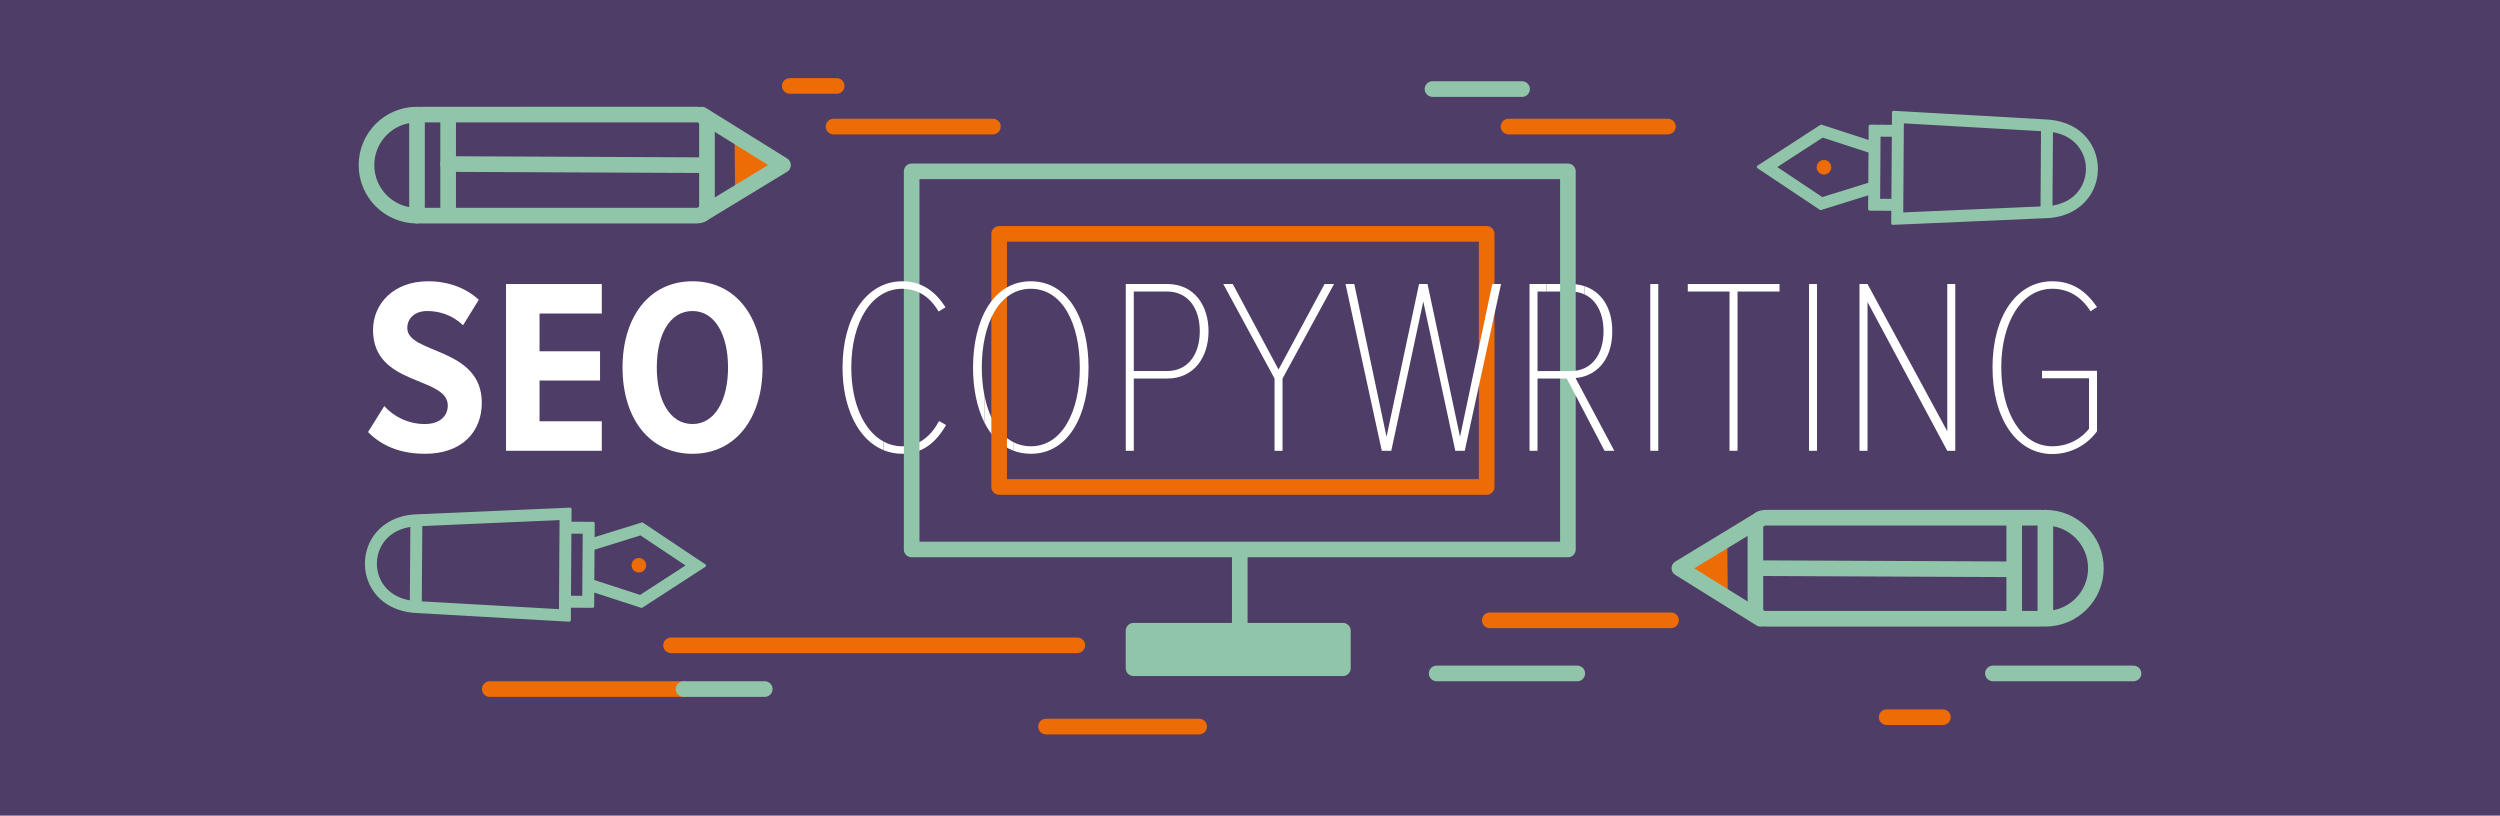 <?xml version="1.0" encoding="utf-8"?>
<!-- Generator: Adobe Illustrator 16.0.0, SVG Export Plug-In . SVG Version: 6.00 Build 0)  -->
<!DOCTYPE svg PUBLIC "-//W3C//DTD SVG 1.0//EN" "http://www.w3.org/TR/2001/REC-SVG-20010904/DTD/svg10.dtd">
<svg version="1.0" id="Layer_1" xmlns="http://www.w3.org/2000/svg" xmlns:xlink="http://www.w3.org/1999/xlink" x="0px" y="0px"
	 width="800px" height="261px" viewBox="0 0 800 261" enable-background="new 0 0 800 261" xml:space="preserve">
<rect y="-4" fill="#4E3D66" width="800" height="268"/>
<g>
	<g>
		<polygon fill="#ED6C05" points="552.729,173.836 552.896,190.836 538.646,181.551 		"/>
		<path fill="none" stroke="#91C5A9" stroke-width="5" stroke-linecap="round" stroke-linejoin="round" stroke-miterlimit="10" d="
			M653.257,198.003l-88.381,0.002c-1.738-0.002-3.15-1.411-3.15-3.151v-26.039c0-1.74,1.41-3.15,3.15-3.149l88.381-0.001"/>
		<path fill="none" stroke="#91C5A9" stroke-width="5" stroke-linecap="round" stroke-linejoin="round" stroke-miterlimit="10" d="
			M654.517,198.003c8.93,0.002,16.17-7.237,16.17-16.17c0-8.928-7.24-16.168-16.172-16.168"/>
		
			<line fill="none" stroke="#91C5A9" stroke-width="5" stroke-linecap="round" stroke-linejoin="round" stroke-miterlimit="10" x1="654.515" y1="165.665" x2="654.517" y2="197.57"/>
		
			<line fill="none" stroke="#91C5A9" stroke-width="5" stroke-linecap="round" stroke-linejoin="round" stroke-miterlimit="10" x1="644.554" y1="165.823" x2="644.552" y2="197.569"/>
		
			<polyline fill="none" stroke="#91C5A9" stroke-width="5" stroke-linecap="round" stroke-linejoin="round" stroke-miterlimit="10" points="
			563.384,166.039 537.396,181.834 563.384,198.004 		"/>
		
			<line fill="none" stroke="#91C5A9" stroke-width="5" stroke-linecap="round" stroke-linejoin="round" stroke-miterlimit="10" x1="563.382" y1="181.814" x2="644.562" y2="182.178"/>
	</g>
	<path fill="#FFFFFF" d="M300.493,134.73c-2.479,4.72-6.4,8.08-11.76,8.08c-2.178,0-4.19-0.531-6.004-1.511v2.751
		c1.845,0.755,3.852,1.16,6.004,1.16c6.479,0,10.8-3.601,14-9.201L300.493,134.73z"/>
	<path fill="#FFFFFF" d="M502.648,93.289c1.655,0,3.129,0.328,4.413,0.929v-2.632c-1.374-0.453-2.853-0.697-4.413-0.697h-7.753v2.4
		H502.648z"/>
	<path fill="#FFFFFF" d="M314.979,126.354v8.796c2.146,4.295,5.241,7.506,9.25,9.046v-2.732
		C319.5,139.015,316.36,133.421,314.979,126.354z"/>
	<path fill="#FFFFFF" d="M117.773,138.25l5.2-8.32c2.96,3.36,7.68,5.761,12.96,5.761c4.88,0,7.36-2.64,7.36-5.921
		c0-9.439-23.921-6.08-23.921-24.16c0-8.4,6.561-15.6,17.601-15.6c6.561,0,12.16,2.16,16.24,5.92l-5.04,8.16
		c-3.2-3.12-7.36-4.561-11.44-4.561c-3.92,0-6.4,2.24-6.4,5.44c0,8.399,23.841,6,23.841,23.921c0,9.279-6.32,16.32-18.16,16.32
		C127.933,145.211,122.013,142.57,117.773,138.25z"/>
	<path fill="#FFFFFF" d="M161.932,144.25V90.889h30.641v9.441h-19.92v12.08h19.36v9.359h-19.36v13.041h19.92v9.439H161.932z"/>
	<path fill="#FFFFFF" d="M199.211,117.609c0-15.92,8.32-27.6,22.401-27.6c14,0,22.4,11.68,22.4,27.6
		c0,15.921-8.4,27.602-22.4,27.602C207.532,145.211,199.211,133.53,199.211,117.609z M232.972,117.609
		c0-10.32-4.08-18.08-11.359-18.08c-7.44,0-11.44,7.76-11.44,18.08c0,10.24,4,18.081,11.44,18.081
		C228.892,135.69,232.972,127.85,232.972,117.609z"/>
	<path fill="#FFFFFF" d="M360.25,144.25V90.889h13.28c8.72,0,13.2,6.961,13.2,15.121s-4.561,15.12-13.2,15.12H362.81v23.12H360.25z
		 M383.931,106.01c0-7.36-3.761-12.721-10.48-12.721H362.81v25.441h10.641C380.17,118.73,383.931,113.369,383.931,106.01z"/>
	<path fill="#FFFFFF" d="M407.852,144.25v-23.12l-16.401-30.241h3.04l14.64,27.361l14.721-27.361h3.039l-16.479,30.241v23.12
		H407.852z"/>
	<path fill="#FFFFFF" d="M528.088,144.25V90.889h2.561v53.361H528.088z"/>
	<path fill="#FFFFFF" d="M553.447,144.25V93.289h-13.359v-2.4h29.359v2.4h-13.439v50.961H553.447z"/>
	<path fill="#FFFFFF" d="M578.887,144.25V90.889h2.559v53.361H578.887z"/>
	<path fill="#FFFFFF" d="M623.125,144.25l-25.52-47.601v47.601h-2.561V90.889h2.561l25.52,47.121V90.889h2.561v53.361H623.125z"/>
	<path fill="#FFFFFF" d="M637.605,117.609c0-16.4,7.68-27.6,19.121-27.6c6.639,0,10.959,3.359,14.32,8.24l-2.08,1.359
		c-2.801-4.48-6.881-7.2-12.24-7.2c-9.922,0-16.32,10.8-16.32,25.2c0,14.24,6.398,25.201,16.32,25.201c5.439,0,9.52-2.721,11.76-5.6
		V121.05h-15.041v-2.399h17.602v19.359c-3.361,4.561-8.561,7.281-14.32,7.281C645.285,145.291,637.605,133.93,637.605,117.609z"/>
	<g>
		
			<line fill="none" stroke="#91C5A9" stroke-width="5" stroke-linecap="round" stroke-linejoin="round" stroke-miterlimit="10" x1="396.729" y1="176.047" x2="396.729" y2="199.333"/>
		
			<rect x="362.729" y="201.833" fill="#91C5A9" stroke="#91C5A9" stroke-width="5" stroke-linecap="round" stroke-linejoin="round" stroke-miterlimit="10" width="67" height="12"/>
		
			<rect x="319.729" y="74.833" fill="none" stroke="#ED6C05" stroke-width="5" stroke-linecap="round" stroke-linejoin="round" stroke-miterlimit="10" width="156" height="81"/>
		
			<rect x="291.729" y="54.833" fill="none" stroke="#91C5A9" stroke-width="5" stroke-linecap="round" stroke-linejoin="round" stroke-miterlimit="10" width="210" height="121"/>
	</g>
	<g>
		<polygon fill="#ED6C05" points="235.229,60.833 235.062,43.833 249.312,53.118 		"/>
		<path fill="none" stroke="#91C5A9" stroke-width="5" stroke-linecap="round" stroke-linejoin="round" stroke-miterlimit="10" d="
			M134.701,36.666l88.381-0.002c1.738,0.002,3.15,1.411,3.15,3.151v26.039c0,1.74-1.41,3.15-3.15,3.149l-88.381,0.001"/>
		<path fill="none" stroke="#91C5A9" stroke-width="5" stroke-linecap="round" stroke-linejoin="round" stroke-miterlimit="10" d="
			M133.441,36.666c-8.93-0.002-16.17,7.237-16.17,16.17c0,8.928,7.24,16.168,16.171,16.168"/>
		
			<line fill="none" stroke="#91C5A9" stroke-width="5" stroke-linecap="round" stroke-linejoin="round" stroke-miterlimit="10" x1="133.442" y1="69.004" x2="133.441" y2="37.099"/>
		
			<line fill="none" stroke="#91C5A9" stroke-width="5" stroke-linecap="round" stroke-linejoin="round" stroke-miterlimit="10" x1="143.404" y1="68.846" x2="143.405" y2="37.1"/>
		
			<polyline fill="none" stroke="#91C5A9" stroke-width="5" stroke-linecap="round" stroke-linejoin="round" stroke-miterlimit="10" points="
			224.574,68.63 250.562,52.835 224.574,36.665 		"/>
		
			<line fill="none" stroke="#91C5A9" stroke-width="5" stroke-linecap="round" stroke-linejoin="round" stroke-miterlimit="10" x1="224.575" y1="52.854" x2="143.396" y2="52.491"/>
	</g>
	<g>
		
			<path fill-rule="evenodd" clip-rule="evenodd" fill="#91C5A9" stroke="#91C5A9" stroke-linecap="round" stroke-linejoin="round" stroke-miterlimit="10" d="
			M656.287,66.36c5.241-0.656,8.723-3.409,10.441-6.86c0.839-1.686,1.265-3.534,1.278-5.383c0.012-1.855-0.39-3.711-1.204-5.403
			c-1.673-3.474-5.119-6.273-10.352-6.998L656.287,66.36L656.287,66.36z M653.629,41.497l-0.167,25.047l-44.922,1.953l0.197-29.55
			L653.629,41.497L653.629,41.497z M605.726,66.963l-7.432-0.05l0.035-5.078l-15.712,4.882l-19.928-13.303l20.101-13.035
			l15.648,5.091l0.034-5.078l7.432,0.05l0.029-4.49l49.415,2.808c5.955,0.455,11.326,3.186,13.995,8.726
			c1.006,2.087,1.5,4.371,1.485,6.648c-0.016,2.285-0.54,4.563-1.571,6.635c-2.7,5.417-8.199,8.262-14.114,8.531l-49.448,2.151
			L605.726,66.963L605.726,66.963z M605.886,43.265l-4.609-0.031l-0.139,20.875l4.607,0.031L605.886,43.265L605.886,43.265z
			 M598.349,58.865l0.069-10.427l-15.225-4.954l-15.367,9.965l15.23,10.166L598.349,58.865z"/>
		<circle fill="#ED6C05" cx="583.663" cy="53.528" r="2.332"/>
	</g>
	<g>
		
			<path fill-rule="evenodd" clip-rule="evenodd" fill="#91C5A9" stroke="#91C5A9" stroke-linecap="round" stroke-linejoin="round" stroke-miterlimit="10" d="
			M131.813,168.042c-5.241,0.656-8.723,3.409-10.441,6.86c-0.839,1.686-1.265,3.534-1.278,5.383
			c-0.012,1.855,0.39,3.711,1.204,5.403c1.673,3.474,5.119,6.273,10.352,6.998L131.813,168.042L131.813,168.042z M134.472,192.905
			l0.167-25.047l44.922-1.953l-0.197,29.55L134.472,192.905L134.472,192.905z M182.375,167.439l7.432,0.05l-0.035,5.078
			l15.712-4.882l19.928,13.303l-20.101,13.035l-15.648-5.091l-0.034,5.078l-7.432-0.05l-0.029,4.49l-49.415-2.808
			c-5.955-0.455-11.326-3.186-13.995-8.726c-1.006-2.087-1.5-4.371-1.485-6.648c0.016-2.285,0.54-4.563,1.571-6.635
			c2.7-5.417,8.199-8.262,14.114-8.531l49.448-2.151L182.375,167.439L182.375,167.439z M182.215,191.138l4.609,0.031l0.139-20.875
			l-4.607-0.031L182.215,191.138L182.215,191.138z M189.752,175.537l-0.069,10.427l15.225,4.954l15.367-9.965l-15.23-10.166
			L189.752,175.537z"/>
		<circle fill="#ED6C05" cx="204.438" cy="180.875" r="2.332"/>
	</g>
	
		<line fill="none" stroke="#ED6C05" stroke-width="5" stroke-linecap="round" stroke-linejoin="round" stroke-miterlimit="10" x1="252.729" y1="27.5" x2="267.729" y2="27.5"/>
	
		<line fill="none" stroke="#ED6C05" stroke-width="5" stroke-linecap="round" stroke-linejoin="round" stroke-miterlimit="10" x1="482.729" y1="40.5" x2="533.729" y2="40.5"/>
	
		<line fill="none" stroke="#ED6C05" stroke-width="5" stroke-linecap="round" stroke-linejoin="round" stroke-miterlimit="10" x1="266.729" y1="40.5" x2="317.729" y2="40.5"/>
	
		<line fill="none" stroke="#ED6C05" stroke-width="5" stroke-linecap="round" stroke-linejoin="round" stroke-miterlimit="10" x1="476.729" y1="198.5" x2="534.729" y2="198.5"/>
	
		<line fill="none" stroke="#91C5A9" stroke-width="5" stroke-linecap="round" stroke-linejoin="round" stroke-miterlimit="10" x1="459.729" y1="215.5" x2="504.729" y2="215.5"/>
	
		<line fill="none" stroke="#91C5A9" stroke-width="5" stroke-linecap="round" stroke-linejoin="round" stroke-miterlimit="10" x1="637.729" y1="215.5" x2="682.729" y2="215.5"/>
	
		<line fill="none" stroke="#ED6C05" stroke-width="5" stroke-linecap="round" stroke-linejoin="round" stroke-miterlimit="10" x1="344.729" y1="206.5" x2="214.729" y2="206.5"/>
	
		<line fill="none" stroke="#ED6C05" stroke-width="5" stroke-linecap="round" stroke-linejoin="round" stroke-miterlimit="10" x1="218.729" y1="220.5" x2="156.729" y2="220.5"/>
	
		<line fill="none" stroke="#91C5A9" stroke-width="5" stroke-linecap="round" stroke-linejoin="round" stroke-miterlimit="10" x1="244.729" y1="220.5" x2="218.729" y2="220.5"/>
	
		<line fill="none" stroke="#ED6C05" stroke-width="5" stroke-linecap="round" stroke-linejoin="round" stroke-miterlimit="10" x1="621.729" y1="229.5" x2="603.729" y2="229.5"/>
	
		<line fill="none" stroke="#ED6C05" stroke-width="5" stroke-linecap="round" stroke-linejoin="round" stroke-miterlimit="10" x1="334.729" y1="232.5" x2="383.729" y2="232.5"/>
	<path fill="#FFFFFF" d="M465.691,144.25l-10.24-47.761l-10.24,47.761h-3.041l-11.6-53.361h2.799l10.32,48.882l10.4-48.882h2.721
		l10.4,48.882l10.32-48.882h2.799l-11.6,53.361H465.691z"/>
	<path fill="none" d="M324.229,141.463V137V141.463c1.678,0.869,3.553,1.348,5.624,1.348c10.16,0,15.681-11.36,15.681-25.201
		c0-14-5.521-25.2-15.681-25.2s-15.68,11.2-15.68,25.2c0,3.069,0.273,6.016,0.806,8.744v-6.104v6.104
		C316.36,133.421,319.5,139.015,324.229,141.463z"/>
	<path fill="#FFFFFF" d="M329.852,90.01c-12.16,0-18.48,12.48-18.48,27.6c0,6.632,1.216,12.755,3.607,17.54v-8.796
		c-0.533-2.729-0.806-5.675-0.806-8.744c0-14,5.52-25.2,15.68-25.2s15.681,11.2,15.681,25.2c0,13.841-5.521,25.201-15.681,25.201
		c-2.071,0-3.946-0.479-5.624-1.348v2.732c1.71,0.656,3.583,1.016,5.624,1.016c12.16,0,18.48-12.48,18.48-27.602
		C348.333,102.49,342.012,90.01,329.852,90.01z"/>
	<path fill="none" d="M494.896,93.289v3.545V93.289h-2.888v25.441h10.641c6.721,0,10.48-5.361,10.48-12.721
		c0-5.548-2.138-9.956-6.067-11.792v4.283v-4.283c-1.284-0.601-2.758-0.929-4.413-0.929H494.896z"/>
	<path fill="#FFFFFF" d="M504.168,120.97c6.08-0.479,11.762-5.2,11.762-14.96c0-7.734-3.624-12.693-8.868-14.424v2.632
		c3.93,1.836,6.067,6.244,6.067,11.792c0,7.359-3.76,12.721-10.48,12.721h-10.641V93.289h2.888v-2.4h-5.446v53.361h2.559v-23.12
		h9.361l12.08,23.12h3.119L504.168,120.97z"/>
	<path fill="#FFFFFF" d="M272.413,117.609c0-14.561,6.479-25.2,16.32-25.2c5.12,0,9.04,2.8,11.6,7.28l2.24-1.359
		c-3.12-4.881-7.44-8.32-13.84-8.32c-11.681,0-19.121,11.76-19.121,27.6c0,12.856,4.952,23.102,13.117,26.441V141.3
		C276.343,137.853,272.413,128.823,272.413,117.609z"/>
	
		<line fill="none" stroke="#91C5A9" stroke-width="5" stroke-linecap="round" stroke-linejoin="round" stroke-miterlimit="10" x1="487.062" y1="28.5" x2="458.396" y2="28.5"/>
</g>
</svg>
